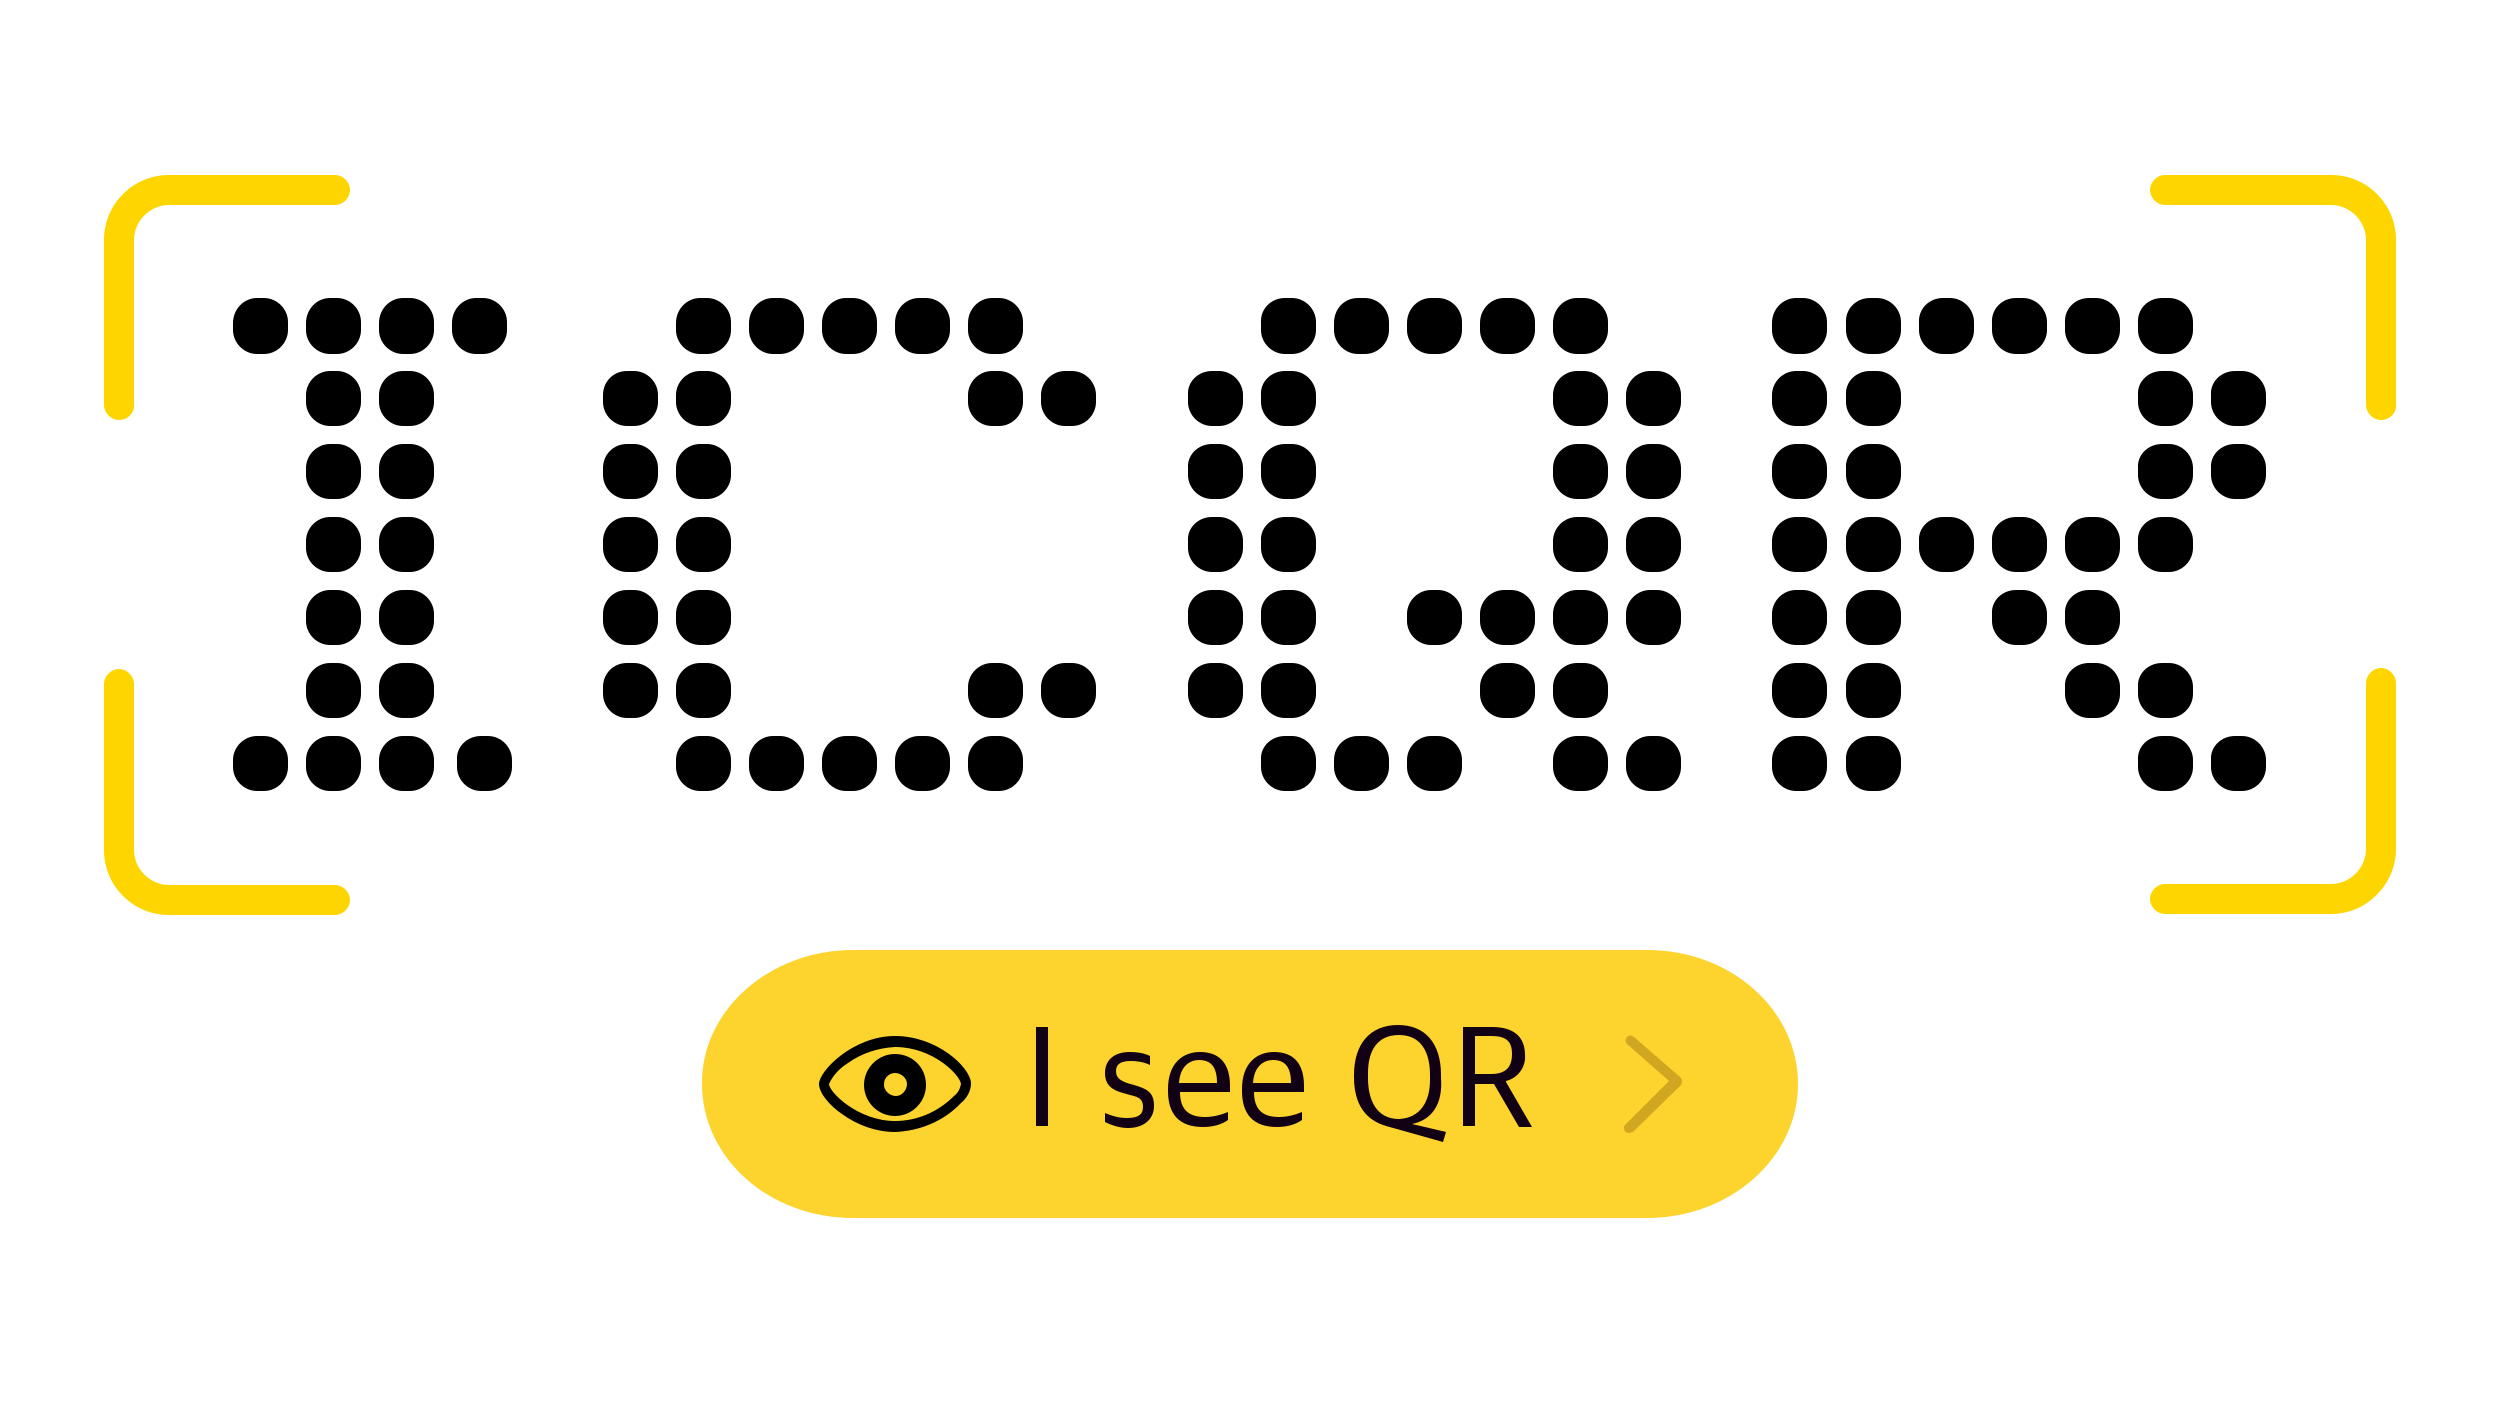 <?xml version="1.0" encoding="utf-8"?>
<!-- Generator: Adobe Illustrator 24.1.2, SVG Export Plug-In . SVG Version: 6.00 Build 0)  -->
<svg version="1.1" id="Layer_1" xmlns="http://www.w3.org/2000/svg" xmlns:xlink="http://www.w3.org/1999/xlink" x="0px" y="0px"
	 viewBox="0 0 250 142" style="enable-background:new 0 0 250 142;" xml:space="preserve">
<style type="text/css">
	.st0{fill:#FDD32D;}
	.st1{fill:#120015;}
	.st2{fill:#D1A722;}
	.st3{fill:#FFD500;}
</style>
<g>
	<g>
		<path d="M25.7,29.8h0.7c1.3,0,2.4,1.1,2.4,2.4V33c0,1.3-1.1,2.4-2.4,2.4h-0.7c-1.3,0-2.4-1.1-2.4-2.4v-0.7
			C23.3,30.9,24.4,29.8,25.7,29.8z"/>
		<path d="M33,29.8h0.7c1.3,0,2.4,1.1,2.4,2.4V33c0,1.3-1.1,2.4-2.4,2.4H33c-1.3,0-2.4-1.1-2.4-2.4v-0.7
			C30.6,30.9,31.7,29.8,33,29.8z"/>
		<path d="M33,37.1h0.7c1.3,0,2.4,1.1,2.4,2.4v0.7c0,1.3-1.1,2.4-2.4,2.4H33c-1.3,0-2.4-1.1-2.4-2.4v-0.7
			C30.6,38.2,31.7,37.1,33,37.1z"/>
		<path d="M40.3,29.8H41c1.3,0,2.4,1.1,2.4,2.4V33c0,1.3-1.1,2.4-2.4,2.4h-0.7c-1.3,0-2.4-1.1-2.4-2.4v-0.7
			C37.9,30.9,39,29.8,40.3,29.8z"/>
		<path d="M40.3,37.1H41c1.3,0,2.4,1.1,2.4,2.4v0.7c0,1.3-1.1,2.4-2.4,2.4h-0.7c-1.3,0-2.4-1.1-2.4-2.4v-0.7
			C37.9,38.2,39,37.1,40.3,37.1z"/>
		<path d="M47.6,29.8h0.7c1.3,0,2.4,1.1,2.4,2.4V33c0,1.3-1.1,2.4-2.4,2.4h-0.7c-1.3,0-2.4-1.1-2.4-2.4v-0.7
			C45.2,30.9,46.3,29.8,47.6,29.8z"/>
		<path d="M33,44.4h0.7c1.3,0,2.4,1.1,2.4,2.4v0.7c0,1.3-1.1,2.4-2.4,2.4H33c-1.3,0-2.4-1.1-2.4-2.4v-0.7
			C30.6,45.5,31.7,44.4,33,44.4z"/>
		<path d="M40.3,44.4H41c1.3,0,2.4,1.1,2.4,2.4v0.7c0,1.3-1.1,2.4-2.4,2.4h-0.7c-1.3,0-2.4-1.1-2.4-2.4v-0.7
			C37.9,45.5,39,44.4,40.3,44.4z"/>
		<path d="M33,51.7h0.7c1.3,0,2.4,1.1,2.4,2.4v0.7c0,1.3-1.1,2.4-2.4,2.4H33c-1.3,0-2.4-1.1-2.4-2.4v-0.7
			C30.6,52.8,31.7,51.7,33,51.7z"/>
		<path d="M40.3,51.7H41c1.3,0,2.4,1.1,2.4,2.4v0.7c0,1.3-1.1,2.4-2.4,2.4h-0.7c-1.3,0-2.4-1.1-2.4-2.4v-0.7
			C37.9,52.8,39,51.7,40.3,51.7z"/>
		<path d="M33,59h0.7c1.3,0,2.4,1.1,2.4,2.4v0.7c0,1.3-1.1,2.4-2.4,2.4H33c-1.3,0-2.4-1.1-2.4-2.4v-0.7C30.6,60.1,31.7,59,33,59z"/>
		<path d="M40.3,59H41c1.3,0,2.4,1.1,2.4,2.4v0.7c0,1.3-1.1,2.4-2.4,2.4h-0.7c-1.3,0-2.4-1.1-2.4-2.4v-0.7C37.9,60.1,39,59,40.3,59z
			"/>
		<path d="M33,66.3h0.7c1.3,0,2.4,1.1,2.4,2.4v0.7c0,1.3-1.1,2.4-2.4,2.4H33c-1.3,0-2.4-1.1-2.4-2.4v-0.7
			C30.6,67.4,31.7,66.3,33,66.3z"/>
		<path d="M40.3,66.3H41c1.3,0,2.4,1.1,2.4,2.4v0.7c0,1.3-1.1,2.4-2.4,2.4h-0.7c-1.3,0-2.4-1.1-2.4-2.4v-0.7
			C37.9,67.4,39,66.3,40.3,66.3z"/>
		<path d="M25.7,73.6h0.7c1.3,0,2.4,1.1,2.4,2.4v0.7c0,1.3-1.1,2.4-2.4,2.4h-0.7c-1.3,0-2.4-1.1-2.4-2.4V76
			C23.3,74.7,24.4,73.6,25.7,73.6z"/>
		<path d="M33,73.6h0.7c1.3,0,2.4,1.1,2.4,2.4v0.7c0,1.3-1.1,2.4-2.4,2.4H33c-1.3,0-2.4-1.1-2.4-2.4V76C30.6,74.7,31.7,73.6,33,73.6
			z"/>
		<path d="M40.3,73.6H41c1.3,0,2.4,1.1,2.4,2.4v0.7c0,1.3-1.1,2.4-2.4,2.4h-0.7c-1.3,0-2.4-1.1-2.4-2.4V76
			C37.9,74.7,39,73.6,40.3,73.6z"/>
		<path d="M48.1,73.6h0.7c1.3,0,2.4,1.1,2.4,2.4v0.7c0,1.3-1.1,2.4-2.4,2.4h-0.7c-1.3,0-2.4-1.1-2.4-2.4V76
			C45.6,74.7,46.7,73.6,48.1,73.6z"/>
	</g>
	<g>
		<path d="M62.7,37.1h0.7c1.3,0,2.4,1.1,2.4,2.4v0.7c0,1.3-1.1,2.4-2.4,2.4h-0.7c-1.3,0-2.4-1.1-2.4-2.4v-0.7
			C60.3,38.2,61.3,37.1,62.7,37.1z"/>
		<path d="M70,29.8h0.7c1.3,0,2.4,1.1,2.4,2.4V33c0,1.3-1.1,2.4-2.4,2.4H70c-1.3,0-2.4-1.1-2.4-2.4v-0.7
			C67.6,30.9,68.7,29.8,70,29.8z"/>
		<path d="M70,37.1h0.7c1.3,0,2.4,1.1,2.4,2.4v0.7c0,1.3-1.1,2.4-2.4,2.4H70c-1.3,0-2.4-1.1-2.4-2.4v-0.7
			C67.6,38.2,68.7,37.1,70,37.1z"/>
		<path d="M77.3,29.8H78c1.3,0,2.4,1.1,2.4,2.4V33c0,1.3-1.1,2.4-2.4,2.4h-0.7c-1.3,0-2.4-1.1-2.4-2.4v-0.7
			C74.9,30.9,76,29.8,77.3,29.8z"/>
		<path d="M84.6,29.8h0.7c1.3,0,2.4,1.1,2.4,2.4V33c0,1.3-1.1,2.4-2.4,2.4h-0.7c-1.3,0-2.4-1.1-2.4-2.4v-0.7
			C82.2,30.9,83.3,29.8,84.6,29.8z"/>
		<path d="M91.9,29.8h0.7c1.3,0,2.4,1.1,2.4,2.4V33c0,1.3-1.1,2.4-2.4,2.4h-0.7c-1.3,0-2.4-1.1-2.4-2.4v-0.7
			C89.5,30.9,90.6,29.8,91.9,29.8z"/>
		<path d="M99.2,29.8h0.7c1.3,0,2.4,1.1,2.4,2.4V33c0,1.3-1.1,2.4-2.4,2.4h-0.7c-1.3,0-2.4-1.1-2.4-2.4v-0.7
			C96.8,30.9,97.9,29.8,99.2,29.8z"/>
		<path d="M99.2,37.1h0.7c1.3,0,2.4,1.1,2.4,2.4v0.7c0,1.3-1.1,2.4-2.4,2.4h-0.7c-1.3,0-2.4-1.1-2.4-2.4v-0.7
			C96.8,38.2,97.9,37.1,99.2,37.1z"/>
		<path d="M106.5,37.1h0.7c1.3,0,2.4,1.1,2.4,2.4v0.7c0,1.3-1.1,2.4-2.4,2.4h-0.7c-1.3,0-2.4-1.1-2.4-2.4v-0.7
			C104.1,38.2,105.2,37.1,106.5,37.1z"/>
		<path d="M62.7,44.4h0.7c1.3,0,2.4,1.1,2.4,2.4v0.7c0,1.3-1.1,2.4-2.4,2.4h-0.7c-1.3,0-2.4-1.1-2.4-2.4v-0.7
			C60.3,45.5,61.3,44.4,62.7,44.4z"/>
		<path d="M70,44.4h0.7c1.3,0,2.4,1.1,2.4,2.4v0.7c0,1.3-1.1,2.4-2.4,2.4H70c-1.3,0-2.4-1.1-2.4-2.4v-0.7
			C67.6,45.5,68.7,44.4,70,44.4z"/>
		<path d="M62.7,51.7h0.7c1.3,0,2.4,1.1,2.4,2.4v0.7c0,1.3-1.1,2.4-2.4,2.4h-0.7c-1.3,0-2.4-1.1-2.4-2.4v-0.7
			C60.3,52.8,61.3,51.7,62.7,51.7z"/>
		<path d="M70,51.7h0.7c1.3,0,2.4,1.1,2.4,2.4v0.7c0,1.3-1.1,2.4-2.4,2.4H70c-1.3,0-2.4-1.1-2.4-2.4v-0.7
			C67.6,52.8,68.7,51.7,70,51.7z"/>
		<path d="M62.7,59h0.7c1.3,0,2.4,1.1,2.4,2.4v0.7c0,1.3-1.1,2.4-2.4,2.4h-0.7c-1.3,0-2.4-1.1-2.4-2.4v-0.7
			C60.3,60.1,61.3,59,62.7,59z"/>
		<path d="M70,59h0.7c1.3,0,2.4,1.1,2.4,2.4v0.7c0,1.3-1.1,2.4-2.4,2.4H70c-1.3,0-2.4-1.1-2.4-2.4v-0.7C67.6,60.1,68.7,59,70,59z"/>
		<path d="M62.7,66.3h0.7c1.3,0,2.4,1.1,2.4,2.4v0.7c0,1.3-1.1,2.4-2.4,2.4h-0.7c-1.3,0-2.4-1.1-2.4-2.4v-0.7
			C60.3,67.4,61.3,66.3,62.7,66.3z"/>
		<path d="M70,66.3h0.7c1.3,0,2.4,1.1,2.4,2.4v0.7c0,1.3-1.1,2.4-2.4,2.4H70c-1.3,0-2.4-1.1-2.4-2.4v-0.7
			C67.6,67.4,68.7,66.3,70,66.3z"/>
		<path d="M99.2,66.3h0.7c1.3,0,2.4,1.1,2.4,2.4v0.7c0,1.3-1.1,2.4-2.4,2.4h-0.7c-1.3,0-2.4-1.1-2.4-2.4v-0.7
			C96.8,67.4,97.9,66.3,99.2,66.3z"/>
		<path d="M106.5,66.3h0.7c1.3,0,2.4,1.1,2.4,2.4v0.7c0,1.3-1.1,2.4-2.4,2.4h-0.7c-1.3,0-2.4-1.1-2.4-2.4v-0.7
			C104.1,67.4,105.2,66.3,106.5,66.3z"/>
		<path d="M70,73.6h0.7c1.3,0,2.4,1.1,2.4,2.4v0.7c0,1.3-1.1,2.4-2.4,2.4H70c-1.3,0-2.4-1.1-2.4-2.4V76C67.6,74.7,68.7,73.6,70,73.6
			z"/>
		<path d="M77.3,73.6H78c1.3,0,2.4,1.1,2.4,2.4v0.7c0,1.3-1.1,2.4-2.4,2.4h-0.7c-1.3,0-2.4-1.1-2.4-2.4V76
			C74.9,74.7,76,73.6,77.3,73.6z"/>
		<path d="M84.6,73.6h0.7c1.3,0,2.4,1.1,2.4,2.4v0.7c0,1.3-1.1,2.4-2.4,2.4h-0.7c-1.3,0-2.4-1.1-2.4-2.4V76
			C82.2,74.7,83.3,73.6,84.6,73.6z"/>
		<path d="M91.9,73.6h0.7c1.3,0,2.4,1.1,2.4,2.4v0.7c0,1.3-1.1,2.4-2.4,2.4h-0.7c-1.3,0-2.4-1.1-2.4-2.4V76
			C89.5,74.7,90.6,73.6,91.9,73.6z"/>
		<path d="M99.2,73.6h0.7c1.3,0,2.4,1.1,2.4,2.4v0.7c0,1.3-1.1,2.4-2.4,2.4h-0.7c-1.3,0-2.4-1.1-2.4-2.4V76
			C96.8,74.7,97.9,73.6,99.2,73.6z"/>
	</g>
	<g>
		<path d="M121.2,37.1h0.7c1.3,0,2.4,1.1,2.4,2.4v0.7c0,1.3-1.1,2.4-2.4,2.4h-0.7c-1.3,0-2.4-1.1-2.4-2.4v-0.7
			C118.7,38.2,119.8,37.1,121.2,37.1z"/>
		<path d="M128.5,29.8h0.7c1.3,0,2.4,1.1,2.4,2.4V33c0,1.3-1.1,2.4-2.4,2.4h-0.7c-1.3,0-2.4-1.1-2.4-2.4v-0.7
			C126,30.9,127.1,29.8,128.5,29.8z"/>
		<path d="M128.5,37.1h0.7c1.3,0,2.4,1.1,2.4,2.4v0.7c0,1.3-1.1,2.4-2.4,2.4h-0.7c-1.3,0-2.4-1.1-2.4-2.4v-0.7
			C126,38.2,127.1,37.1,128.5,37.1z"/>
		<path d="M135.8,29.8h0.7c1.3,0,2.4,1.1,2.4,2.4V33c0,1.3-1.1,2.4-2.4,2.4h-0.7c-1.3,0-2.4-1.1-2.4-2.4v-0.7
			C133.4,30.9,134.4,29.8,135.8,29.8z"/>
		<path d="M143.1,29.8h0.7c1.3,0,2.4,1.1,2.4,2.4V33c0,1.3-1.1,2.4-2.4,2.4h-0.7c-1.3,0-2.4-1.1-2.4-2.4v-0.7
			C140.7,30.9,141.8,29.8,143.1,29.8z"/>
		<path d="M150.4,29.8h0.7c1.3,0,2.4,1.1,2.4,2.4V33c0,1.3-1.1,2.4-2.4,2.4h-0.7c-1.3,0-2.4-1.1-2.4-2.4v-0.7
			C148,30.9,149.1,29.8,150.4,29.8z"/>
		<path d="M121.2,44.4h0.7c1.3,0,2.4,1.1,2.4,2.4v0.7c0,1.3-1.1,2.4-2.4,2.4h-0.7c-1.3,0-2.4-1.1-2.4-2.4v-0.7
			C118.7,45.5,119.8,44.4,121.2,44.4z"/>
		<path d="M128.5,44.4h0.7c1.3,0,2.4,1.1,2.4,2.4v0.7c0,1.3-1.1,2.4-2.4,2.4h-0.7c-1.3,0-2.4-1.1-2.4-2.4v-0.7
			C126,45.5,127.1,44.4,128.5,44.4z"/>
		<path d="M121.2,51.7h0.7c1.3,0,2.4,1.1,2.4,2.4v0.7c0,1.3-1.1,2.4-2.4,2.4h-0.7c-1.3,0-2.4-1.1-2.4-2.4v-0.7
			C118.7,52.8,119.8,51.7,121.2,51.7z"/>
		<path d="M128.5,51.7h0.7c1.3,0,2.4,1.1,2.4,2.4v0.7c0,1.3-1.1,2.4-2.4,2.4h-0.7c-1.3,0-2.4-1.1-2.4-2.4v-0.7
			C126,52.8,127.1,51.7,128.5,51.7z"/>
		<path d="M121.2,59h0.7c1.3,0,2.4,1.1,2.4,2.4v0.7c0,1.3-1.1,2.4-2.4,2.4h-0.7c-1.3,0-2.4-1.1-2.4-2.4v-0.7
			C118.7,60.1,119.8,59,121.2,59z"/>
		<path d="M128.5,59h0.7c1.3,0,2.4,1.1,2.4,2.4v0.7c0,1.3-1.1,2.4-2.4,2.4h-0.7c-1.3,0-2.4-1.1-2.4-2.4v-0.7
			C126,60.1,127.1,59,128.5,59z"/>
		<path d="M143.1,59h0.7c1.3,0,2.4,1.1,2.4,2.4v0.7c0,1.3-1.1,2.4-2.4,2.4h-0.7c-1.3,0-2.4-1.1-2.4-2.4v-0.7
			C140.7,60.1,141.8,59,143.1,59z"/>
		<path d="M150.4,59h0.7c1.3,0,2.4,1.1,2.4,2.4v0.7c0,1.3-1.1,2.4-2.4,2.4h-0.7c-1.3,0-2.4-1.1-2.4-2.4v-0.7
			C148,60.1,149.1,59,150.4,59z"/>
		<path d="M121.2,66.3h0.7c1.3,0,2.4,1.1,2.4,2.4v0.7c0,1.3-1.1,2.4-2.4,2.4h-0.7c-1.3,0-2.4-1.1-2.4-2.4v-0.7
			C118.7,67.4,119.8,66.3,121.2,66.3z"/>
		<path d="M128.5,66.3h0.7c1.3,0,2.4,1.1,2.4,2.4v0.7c0,1.3-1.1,2.4-2.4,2.4h-0.7c-1.3,0-2.4-1.1-2.4-2.4v-0.7
			C126,67.4,127.1,66.3,128.5,66.3z"/>
		<path d="M150.4,66.3h0.7c1.3,0,2.4,1.1,2.4,2.4v0.7c0,1.3-1.1,2.4-2.4,2.4h-0.7c-1.3,0-2.4-1.1-2.4-2.4v-0.7
			C148,67.4,149.1,66.3,150.4,66.3z"/>
		<path d="M128.5,73.6h0.7c1.3,0,2.4,1.1,2.4,2.4v0.7c0,1.3-1.1,2.4-2.4,2.4h-0.7c-1.3,0-2.4-1.1-2.4-2.4V76
			C126,74.7,127.1,73.6,128.5,73.6z"/>
		<path d="M135.8,73.6h0.7c1.3,0,2.4,1.1,2.4,2.4v0.7c0,1.3-1.1,2.4-2.4,2.4h-0.7c-1.3,0-2.4-1.1-2.4-2.4V76
			C133.4,74.7,134.4,73.6,135.8,73.6z"/>
		<path d="M143.1,73.6h0.7c1.3,0,2.4,1.1,2.4,2.4v0.7c0,1.3-1.1,2.4-2.4,2.4h-0.7c-1.3,0-2.4-1.1-2.4-2.4V76
			C140.7,74.7,141.8,73.6,143.1,73.6z"/>
		<path d="M157.7,29.8h0.7c1.3,0,2.4,1.1,2.4,2.4V33c0,1.3-1.1,2.4-2.4,2.4h-0.7c-1.3,0-2.4-1.1-2.4-2.4v-0.7
			C155.3,30.9,156.4,29.8,157.7,29.8z"/>
		<path d="M157.7,37.1h0.7c1.3,0,2.4,1.1,2.4,2.4v0.7c0,1.3-1.1,2.4-2.4,2.4h-0.7c-1.3,0-2.4-1.1-2.4-2.4v-0.7
			C155.3,38.2,156.4,37.1,157.7,37.1z"/>
		<path d="M157.7,44.4h0.7c1.3,0,2.4,1.1,2.4,2.4v0.7c0,1.3-1.1,2.4-2.4,2.4h-0.7c-1.3,0-2.4-1.1-2.4-2.4v-0.7
			C155.3,45.5,156.4,44.4,157.7,44.4z"/>
		<path d="M157.7,51.7h0.7c1.3,0,2.4,1.1,2.4,2.4v0.7c0,1.3-1.1,2.4-2.4,2.4h-0.7c-1.3,0-2.4-1.1-2.4-2.4v-0.7
			C155.3,52.8,156.4,51.7,157.7,51.7z"/>
		<path d="M157.7,59h0.7c1.3,0,2.4,1.1,2.4,2.4v0.7c0,1.3-1.1,2.4-2.4,2.4h-0.7c-1.3,0-2.4-1.1-2.4-2.4v-0.7
			C155.3,60.1,156.4,59,157.7,59z"/>
		<path d="M157.7,66.3h0.7c1.3,0,2.4,1.1,2.4,2.4v0.7c0,1.3-1.1,2.4-2.4,2.4h-0.7c-1.3,0-2.4-1.1-2.4-2.4v-0.7
			C155.3,67.4,156.4,66.3,157.7,66.3z"/>
		<path d="M157.7,73.6h0.7c1.3,0,2.4,1.1,2.4,2.4v0.7c0,1.3-1.1,2.4-2.4,2.4h-0.7c-1.3,0-2.4-1.1-2.4-2.4V76
			C155.3,74.7,156.4,73.6,157.7,73.6z"/>
		<path d="M165,37.1h0.7c1.3,0,2.4,1.1,2.4,2.4v0.7c0,1.3-1.1,2.4-2.4,2.4H165c-1.3,0-2.4-1.1-2.4-2.4v-0.7
			C162.6,38.2,163.7,37.1,165,37.1z"/>
		<path d="M165,44.4h0.7c1.3,0,2.4,1.1,2.4,2.4v0.7c0,1.3-1.1,2.4-2.4,2.4H165c-1.3,0-2.4-1.1-2.4-2.4v-0.7
			C162.6,45.5,163.7,44.4,165,44.4z"/>
		<path d="M165,51.7h0.7c1.3,0,2.4,1.1,2.4,2.4v0.7c0,1.3-1.1,2.4-2.4,2.4H165c-1.3,0-2.4-1.1-2.4-2.4v-0.7
			C162.6,52.8,163.7,51.7,165,51.7z"/>
		<path d="M165,59h0.7c1.3,0,2.4,1.1,2.4,2.4v0.7c0,1.3-1.1,2.4-2.4,2.4H165c-1.3,0-2.4-1.1-2.4-2.4v-0.7
			C162.6,60.1,163.7,59,165,59z"/>
		<path d="M165,73.6h0.7c1.3,0,2.4,1.1,2.4,2.4v0.7c0,1.3-1.1,2.4-2.4,2.4H165c-1.3,0-2.4-1.1-2.4-2.4V76
			C162.6,74.7,163.7,73.6,165,73.6z"/>
	</g>
	<g>
		<path d="M179.6,29.8h0.7c1.3,0,2.4,1.1,2.4,2.4V33c0,1.3-1.1,2.4-2.4,2.4h-0.7c-1.3,0-2.4-1.1-2.4-2.4v-0.7
			C177.2,30.9,178.3,29.8,179.6,29.8z"/>
		<path d="M179.6,37.1h0.7c1.3,0,2.4,1.1,2.4,2.4v0.7c0,1.3-1.1,2.4-2.4,2.4h-0.7c-1.3,0-2.4-1.1-2.4-2.4v-0.7
			C177.2,38.2,178.3,37.1,179.6,37.1z"/>
		<path d="M179.6,44.4h0.7c1.3,0,2.4,1.1,2.4,2.4v0.7c0,1.3-1.1,2.4-2.4,2.4h-0.7c-1.3,0-2.4-1.1-2.4-2.4v-0.7
			C177.2,45.5,178.3,44.4,179.6,44.4z"/>
		<path d="M179.6,51.7h0.7c1.3,0,2.4,1.1,2.4,2.4v0.7c0,1.3-1.1,2.4-2.4,2.4h-0.7c-1.3,0-2.4-1.1-2.4-2.4v-0.7
			C177.2,52.8,178.3,51.7,179.6,51.7z"/>
		<path d="M179.6,59h0.7c1.3,0,2.4,1.1,2.4,2.4v0.7c0,1.3-1.1,2.4-2.4,2.4h-0.7c-1.3,0-2.4-1.1-2.4-2.4v-0.7
			C177.2,60.1,178.3,59,179.6,59z"/>
		<path d="M179.6,66.3h0.7c1.3,0,2.4,1.1,2.4,2.4v0.7c0,1.3-1.1,2.4-2.4,2.4h-0.7c-1.3,0-2.4-1.1-2.4-2.4v-0.7
			C177.2,67.4,178.3,66.3,179.6,66.3z"/>
		<path d="M187,29.8h0.7c1.3,0,2.4,1.1,2.4,2.4V33c0,1.3-1.1,2.4-2.4,2.4H187c-1.3,0-2.4-1.1-2.4-2.4v-0.7
			C184.5,30.9,185.6,29.8,187,29.8z"/>
		<path d="M187,37.1h0.7c1.3,0,2.4,1.1,2.4,2.4v0.7c0,1.3-1.1,2.4-2.4,2.4H187c-1.3,0-2.4-1.1-2.4-2.4v-0.7
			C184.5,38.2,185.6,37.1,187,37.1z"/>
		<path d="M187,44.4h0.7c1.3,0,2.4,1.1,2.4,2.4v0.7c0,1.3-1.1,2.4-2.4,2.4H187c-1.3,0-2.4-1.1-2.4-2.4v-0.7
			C184.5,45.5,185.6,44.4,187,44.4z"/>
		<path d="M187,51.7h0.7c1.3,0,2.4,1.1,2.4,2.4v0.7c0,1.3-1.1,2.4-2.4,2.4H187c-1.3,0-2.4-1.1-2.4-2.4v-0.7
			C184.5,52.8,185.6,51.7,187,51.7z"/>
		<path d="M187,59h0.7c1.3,0,2.4,1.1,2.4,2.4v0.7c0,1.3-1.1,2.4-2.4,2.4H187c-1.3,0-2.4-1.1-2.4-2.4v-0.7
			C184.5,60.1,185.6,59,187,59z"/>
		<path d="M187,66.3h0.7c1.3,0,2.4,1.1,2.4,2.4v0.7c0,1.3-1.1,2.4-2.4,2.4H187c-1.3,0-2.4-1.1-2.4-2.4v-0.7
			C184.5,67.4,185.6,66.3,187,66.3z"/>
		<path d="M187,73.6h0.7c1.3,0,2.4,1.1,2.4,2.4v0.7c0,1.3-1.1,2.4-2.4,2.4H187c-1.3,0-2.4-1.1-2.4-2.4V76
			C184.5,74.7,185.6,73.6,187,73.6z"/>
		<path d="M179.6,73.6h0.7c1.3,0,2.4,1.1,2.4,2.4v0.7c0,1.3-1.1,2.4-2.4,2.4h-0.7c-1.3,0-2.4-1.1-2.4-2.4V76
			C177.2,74.7,178.3,73.6,179.6,73.6z"/>
		<path d="M194.3,29.8h0.7c1.3,0,2.4,1.1,2.4,2.4V33c0,1.3-1.1,2.4-2.4,2.4h-0.7c-1.3,0-2.4-1.1-2.4-2.4v-0.7
			C191.8,30.9,192.9,29.8,194.3,29.8z"/>
		<path d="M194.3,51.7h0.7c1.3,0,2.4,1.1,2.4,2.4v0.7c0,1.3-1.1,2.4-2.4,2.4h-0.7c-1.3,0-2.4-1.1-2.4-2.4v-0.7
			C191.8,52.8,192.9,51.7,194.3,51.7z"/>
		<path d="M201.6,29.8h0.7c1.3,0,2.4,1.1,2.4,2.4V33c0,1.3-1.1,2.4-2.4,2.4h-0.7c-1.3,0-2.4-1.1-2.4-2.4v-0.7
			C199.1,30.9,200.2,29.8,201.6,29.8z"/>
		<path d="M201.6,51.7h0.7c1.3,0,2.4,1.1,2.4,2.4v0.7c0,1.3-1.1,2.4-2.4,2.4h-0.7c-1.3,0-2.4-1.1-2.4-2.4v-0.7
			C199.1,52.8,200.2,51.7,201.6,51.7z"/>
		<path d="M201.6,59h0.7c1.3,0,2.4,1.1,2.4,2.4v0.7c0,1.3-1.1,2.4-2.4,2.4h-0.7c-1.3,0-2.4-1.1-2.4-2.4v-0.7
			C199.1,60.1,200.2,59,201.6,59z"/>
		<path d="M208.9,29.8h0.7c1.3,0,2.4,1.1,2.4,2.4V33c0,1.3-1.1,2.4-2.4,2.4h-0.7c-1.3,0-2.4-1.1-2.4-2.4v-0.7
			C206.4,30.9,207.5,29.8,208.9,29.8z"/>
		<path d="M208.9,51.7h0.7c1.3,0,2.4,1.1,2.4,2.4v0.7c0,1.3-1.1,2.4-2.4,2.4h-0.7c-1.3,0-2.4-1.1-2.4-2.4v-0.7
			C206.4,52.8,207.5,51.7,208.9,51.7z"/>
		<path d="M208.9,59h0.7c1.3,0,2.4,1.1,2.4,2.4v0.7c0,1.3-1.1,2.4-2.4,2.4h-0.7c-1.3,0-2.4-1.1-2.4-2.4v-0.7
			C206.4,60.1,207.5,59,208.9,59z"/>
		<path d="M208.9,66.3h0.7c1.3,0,2.4,1.1,2.4,2.4v0.7c0,1.3-1.1,2.4-2.4,2.4h-0.7c-1.3,0-2.4-1.1-2.4-2.4v-0.7
			C206.4,67.4,207.5,66.3,208.9,66.3z"/>
		<path d="M216.2,29.8h0.7c1.3,0,2.4,1.1,2.4,2.4V33c0,1.3-1.1,2.4-2.4,2.4h-0.7c-1.3,0-2.4-1.1-2.4-2.4v-0.7
			C213.7,30.9,214.8,29.8,216.2,29.8z"/>
		<path d="M216.2,37.1h0.7c1.3,0,2.4,1.1,2.4,2.4v0.7c0,1.3-1.1,2.4-2.4,2.4h-0.7c-1.3,0-2.4-1.1-2.4-2.4v-0.7
			C213.7,38.2,214.8,37.1,216.2,37.1z"/>
		<path d="M216.2,44.4h0.7c1.3,0,2.4,1.1,2.4,2.4v0.7c0,1.3-1.1,2.4-2.4,2.4h-0.7c-1.3,0-2.4-1.1-2.4-2.4v-0.7
			C213.7,45.5,214.8,44.4,216.2,44.4z"/>
		<path d="M216.2,51.7h0.7c1.3,0,2.4,1.1,2.4,2.4v0.7c0,1.3-1.1,2.4-2.4,2.4h-0.7c-1.3,0-2.4-1.1-2.4-2.4v-0.7
			C213.7,52.8,214.8,51.7,216.2,51.7z"/>
		<path d="M216.2,66.3h0.7c1.3,0,2.4,1.1,2.4,2.4v0.7c0,1.3-1.1,2.4-2.4,2.4h-0.7c-1.3,0-2.4-1.1-2.4-2.4v-0.7
			C213.7,67.4,214.8,66.3,216.2,66.3z"/>
		<path d="M216.2,73.6h0.7c1.3,0,2.4,1.1,2.4,2.4v0.7c0,1.3-1.1,2.4-2.4,2.4h-0.7c-1.3,0-2.4-1.1-2.4-2.4V76
			C213.7,74.7,214.8,73.6,216.2,73.6z"/>
		<path d="M223.5,37.1h0.7c1.3,0,2.4,1.1,2.4,2.4v0.7c0,1.3-1.1,2.4-2.4,2.4h-0.7c-1.3,0-2.4-1.1-2.4-2.4v-0.7
			C221,38.2,222.1,37.1,223.5,37.1z"/>
		<path d="M223.5,44.4h0.7c1.3,0,2.4,1.1,2.4,2.4v0.7c0,1.3-1.1,2.4-2.4,2.4h-0.7c-1.3,0-2.4-1.1-2.4-2.4v-0.7
			C221,45.5,222.1,44.4,223.5,44.4z"/>
		<path d="M223.5,73.6h0.7c1.3,0,2.4,1.1,2.4,2.4v0.7c0,1.3-1.1,2.4-2.4,2.4h-0.7c-1.3,0-2.4-1.1-2.4-2.4V76
			C221,74.7,222.1,73.6,223.5,73.6z"/>
	</g>
</g>
<g>
	<path class="st0" d="M85.3,95h79.4c8.4,0,15.1,6,15.1,13.4l0,0c0,7.4-6.8,13.4-15.1,13.4H85.3c-8.4,0-15.1-6-15.1-13.4l0,0
		C70.1,101.1,76.9,95,85.3,95z"/>
	<g>
		<path class="st1" d="M103.6,102.7h1.2v9.9h-1.2V102.7z"/>
		<path class="st1" d="M110.5,112.2v-0.9c0.7,0.3,1.4,0.5,2.2,0.5c1.2,0,1.6-0.4,1.6-1.1s-0.3-1-1.3-1.2l-0.7-0.2
			c-1.1-0.3-1.8-0.8-1.8-2s0.8-2.1,2.5-2.1c0.7,0,1.4,0.1,2,0.4v0.9c-0.6-0.3-1.3-0.4-1.9-0.4c-1,0-1.5,0.3-1.5,1
			c0,0.6,0.3,0.9,1.1,1.2l0.7,0.2c1.4,0.4,2,0.8,2,2.1s-1,2.2-2.6,2.2C112.1,112.8,111.3,112.6,110.5,112.2z"/>
		<path class="st1" d="M116.8,109.1v-0.2c0-2.6,1.5-3.7,3.2-3.7c2,0,3,1.2,3,3.4v0.6h-5c0,1.8,0.9,2.5,2.5,2.5
			c0.8,0,1.6-0.2,2.3-0.5v0.8c-0.7,0.5-1.6,0.7-2.5,0.7C117.9,112.7,116.8,111.4,116.8,109.1z M117.9,108.3h3.8
			c0-1.6-0.6-2.3-1.8-2.3C119,106,118,106.6,117.9,108.3L117.9,108.3z"/>
		<path class="st1" d="M124.2,109.1v-0.2c0-2.6,1.5-3.7,3.2-3.7c2,0,3,1.2,3,3.4v0.6h-5c0,1.8,0.9,2.5,2.5,2.5
			c0.8,0,1.6-0.2,2.3-0.5v0.8c-0.7,0.5-1.6,0.7-2.5,0.7C125.3,112.7,124.2,111.4,124.2,109.1z M125.3,108.3h3.8
			c0-1.6-0.6-2.3-1.8-2.3C126.4,106,125.4,106.6,125.3,108.3L125.3,108.3z"/>
		<path class="st1" d="M141.2,112.4l3.4,0.8l-0.3,1l-5.7-1.6c-2-0.6-3.2-2.1-3.2-4.9v-0.2c0-3.1,1.6-5,4.4-5c2.7,0,4.3,1.8,4.3,5
			v0.3C144.3,110.4,143.2,112,141.2,112.4z M143,108v-0.5c0-2.3-0.9-4-3.1-4c-2.2,0-3.1,1.6-3.1,3.8v0.5c0,2.3,0.9,4.1,3.1,4.1
			C142,111.8,143,110.2,143,108z"/>
		<path class="st1" d="M146.3,102.7h2.9c2.2,0,3.3,1,3.3,2.8c0.1,1.2-0.7,2.3-1.9,2.6v0.1l2.6,4.5h-1.3l-2.5-4.3h-1.9v4.2h-1.2
			L146.3,102.7z M149.1,107.4c1.5,0,2.1-0.7,2.1-2s-0.6-1.8-2.1-1.8h-1.6v3.8H149.1z"/>
	</g>
	<g>
		<path d="M89.5,113.2c-1.9,0-3.8-0.7-5.3-1.8c-1.2-0.8-2.3-2.1-2.3-3c0-1.3,3.4-4.8,7.6-4.8s7.5,3.1,7.6,4.7l0,0c0,0.8-0.4,1.5-1,2
			C94.4,112.1,92,113.1,89.5,113.2z M89.5,104.7c-1.7,0.1-3.3,0.6-4.7,1.6c-0.8,0.5-1.5,1.2-1.9,2.1c0,0.8,2.9,3.7,6.6,3.7
			c2.2,0,4.3-0.9,5.9-2.5c0.4-0.3,0.6-0.7,0.7-1.2l0,0C96,107.5,93.3,104.7,89.5,104.7z"/>
		<path d="M89.5,107.3c0.6,0,1.2,0.5,1.2,1.1s-0.5,1.2-1.1,1.2s-1.2-0.5-1.2-1.1c0,0,0,0,0-0.1C88.4,107.8,88.9,107.3,89.5,107.3
			 M89.5,105.4c-1.7,0-3.1,1.4-3.1,3.1s1.4,3.1,3.1,3.1s3.1-1.4,3.1-3.1l0,0C92.6,106.7,91.2,105.4,89.5,105.4z"/>
	</g>
	<path class="st2" d="M162.9,113.3c-0.3,0-0.5-0.2-0.5-0.5c0-0.1,0-0.2,0.1-0.3l4.4-4.4l-4.2-3.7c-0.2-0.2-0.2-0.5,0-0.7
		s0.5-0.2,0.7,0l0,0l4.6,4c0.1,0.1,0.2,0.2,0.2,0.4c0,0.1,0,0.3-0.1,0.4l-4.8,4.7C163.2,113.2,163,113.3,162.9,113.3z"/>
</g>
<g>
	<g>
		<path class="st3" d="M11.9,42c-0.8,0-1.5-0.7-1.5-1.5V24c0-3.6,2.9-6.5,6.5-6.5h16.6c0.8,0,1.5,0.7,1.5,1.5s-0.7,1.5-1.5,1.5H16.9
			c-1.9,0-3.5,1.6-3.5,3.5v16.6C13.4,41.4,12.7,42,11.9,42z"/>
	</g>
	<g>
		<path class="st3" d="M33.5,91.5H16.9c-3.6,0-6.5-2.9-6.5-6.5V68.4c0-0.8,0.7-1.5,1.5-1.5s1.5,0.7,1.5,1.5V85
			c0,1.9,1.6,3.5,3.5,3.5h16.6c0.8,0,1.5,0.7,1.5,1.5S34.3,91.5,33.5,91.5z"/>
	</g>
	<g>
		<path class="st3" d="M238.1,42c-0.8,0-1.5-0.7-1.5-1.5V24c0-1.9-1.6-3.5-3.5-3.5h-16.6c-0.8,0-1.5-0.7-1.5-1.5s0.7-1.5,1.5-1.5
			h16.6c3.6,0,6.5,2.9,6.5,6.5v16.6C239.6,41.4,238.9,42,238.1,42z"/>
	</g>
	<g>
		<path class="st3" d="M233.1,91.4h-16.6c-0.8,0-1.5-0.7-1.5-1.5s0.7-1.5,1.5-1.5h16.6c1.9,0,3.5-1.6,3.5-3.5V68.3
			c0-0.8,0.7-1.5,1.5-1.5s1.5,0.7,1.5,1.5v16.6C239.6,88.4,236.7,91.4,233.1,91.4z"/>
	</g>
</g>
</svg>
